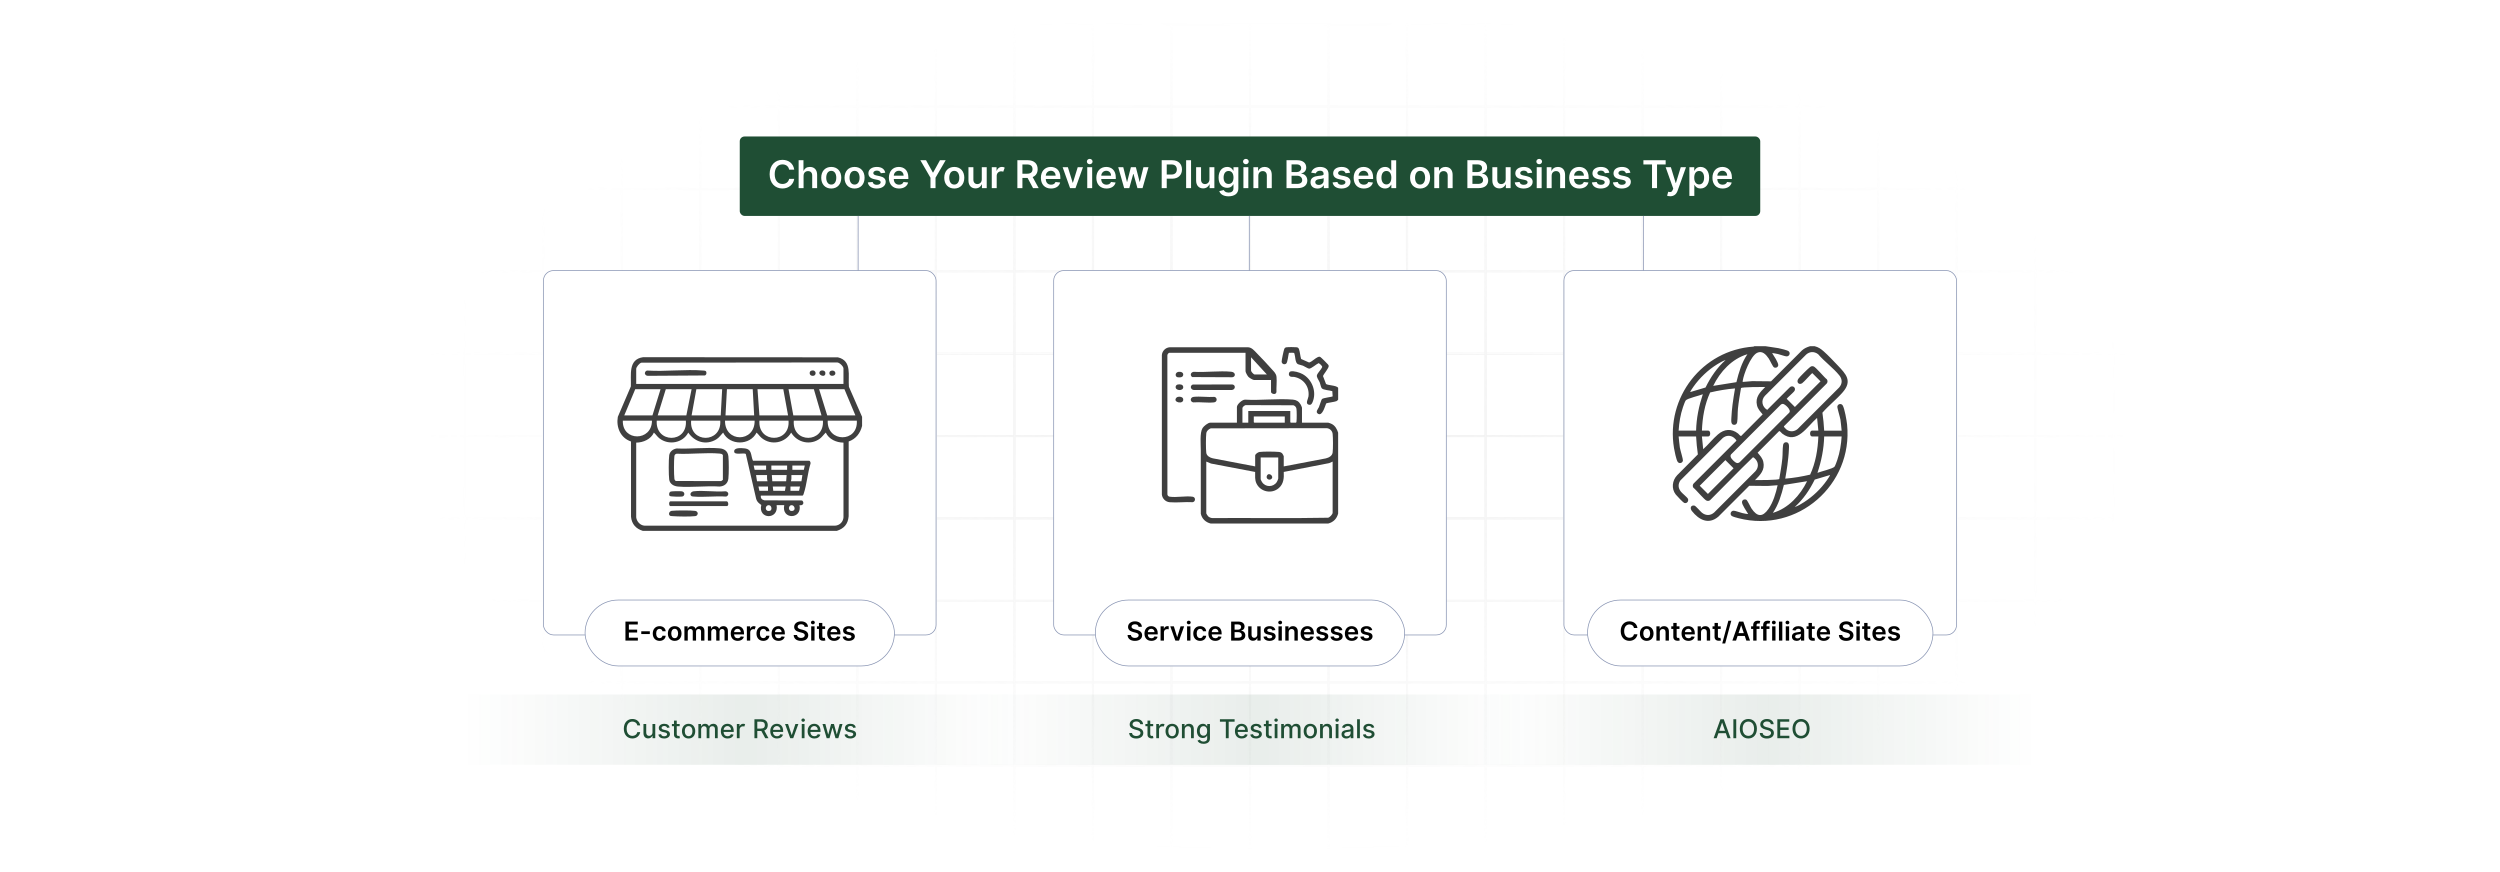 <?xml version="1.0" encoding="UTF-8"?>
<svg id="Layer_1" data-name="Layer 1" xmlns="http://www.w3.org/2000/svg" xmlns:xlink="http://www.w3.org/1999/xlink" viewBox="0 0 860 300">
  <defs>
    <filter id="luminosity-invert" x="39.647" y="-.272" width="782.115" height="300.272" color-interpolation-filters="sRGB" filterUnits="userSpaceOnUse">
      <feColorMatrix result="cm" values="-1 0 0 0 1 0 -1 0 0 1 0 0 -1 0 1 0 0 0 1 0"/>
    </filter>
    <radialGradient id="radial-gradient" cx="439.235" cy="148.479" fx="439.235" fy="148.479" r="298.487" gradientTransform="translate(0 74.962) scale(1 .495)" gradientUnits="userSpaceOnUse">
      <stop offset=".123" stop-color="#000" stop-opacity=".95"/>
      <stop offset="1" stop-color="#000" stop-opacity="0"/>
    </radialGradient>
    <mask id="mask" x="39.647" y="-.272" width="782.115" height="300.272" maskUnits="userSpaceOnUse">
      <g filter="url(#luminosity-invert)">
        <rect x="39.647" y="-.272" width="782.115" height="300.272" fill="url(#radial-gradient)"/>
      </g>
    </mask>
    <linearGradient id="linear-gradient" x1="159.051" y1="250.994" x2="348.716" y2="250.994" gradientUnits="userSpaceOnUse">
      <stop offset="0" stop-color="#1f4e34" stop-opacity="0"/>
      <stop offset=".515" stop-color="#1f4e34"/>
      <stop offset="1" stop-color="#1f4e34" stop-opacity="0"/>
    </linearGradient>
    <linearGradient id="linear-gradient-2" x1="335.168" x2="524.832" xlink:href="#linear-gradient"/>
    <linearGradient id="linear-gradient-3" x1="510.692" x2="700.356" xlink:href="#linear-gradient"/>
  </defs>
  <rect x="0" y="0" width="860" height="300" fill="#fff"/>
  <g mask="url(#mask)">
    <g opacity=".4">
      <path d="M808.41,291.922H51.59V8.078h756.819v283.845ZM52.09,291.422h755.819V8.578H52.09v282.845Z" fill="#e6e6e6" stroke="#d6d6d6" stroke-miterlimit="10" stroke-width=".25"/>
      <rect x="51.84" y="36.413" width="756.319" height=".5" fill="#e6e6e6" stroke="#d6d6d6" stroke-miterlimit="10" stroke-width=".25"/>
      <rect x="51.84" y="64.747" width="756.319" height=".5" fill="#e6e6e6" stroke="#d6d6d6" stroke-miterlimit="10" stroke-width=".25"/>
      <rect x="51.84" y="93.082" width="756.319" height=".5" fill="#e6e6e6" stroke="#d6d6d6" stroke-miterlimit="10" stroke-width=".25"/>
      <rect x="51.84" y="121.415" width="756.319" height=".5" fill="none" stroke="#d6d6d6" stroke-miterlimit="10" stroke-width=".25"/>
      <rect x="51.84" y="149.75" width="756.319" height=".5" fill="#e6e6e6" stroke="#d6d6d6" stroke-miterlimit="10" stroke-width=".25"/>
      <rect x="51.84" y="178.084" width="756.319" height=".5" fill="#e6e6e6" stroke="#d6d6d6" stroke-miterlimit="10" stroke-width=".25"/>
      <rect x="51.84" y="206.418" width="756.319" height=".5" fill="#e6e6e6" stroke="#d6d6d6" stroke-miterlimit="10" stroke-width=".25"/>
      <rect x="51.84" y="234.503" width="756.319" height=".5" fill="#e6e6e6" stroke="#d6d6d6" stroke-miterlimit="10" stroke-width=".25"/>
      <rect x="51.84" y="234.753" width="756.319" height=".5" fill="none"/>
      <rect x="51.84" y="263.087" width="756.319" height=".5" fill="#e6e6e6" stroke="#d6d6d6" stroke-miterlimit="10" stroke-width=".25"/>
      <rect x="780.898" y="8.328" width=".5" height="283.345" fill="#e6e6e6" stroke="#d6d6d6" stroke-miterlimit="10" stroke-width=".25"/>
      <rect x="753.887" y="8.328" width=".5" height="283.345" fill="#e6e6e6" stroke="#d6d6d6" stroke-miterlimit="10" stroke-width=".25"/>
      <rect x="726.875" y="8.328" width=".5" height="283.345" fill="#e6e6e6" stroke="#d6d6d6" stroke-miterlimit="10" stroke-width=".25"/>
      <rect x="699.864" y="8.328" width=".5" height="283.345" fill="#e6e6e6" stroke="#d6d6d6" stroke-miterlimit="10" stroke-width=".25"/>
      <rect x="672.852" y="8.328" width=".5" height="283.345" fill="#e6e6e6" stroke="#d6d6d6" stroke-miterlimit="10" stroke-width=".25"/>
      <rect x="645.841" y="8.328" width=".5" height="283.345" fill="#e6e6e6" stroke="#d6d6d6" stroke-miterlimit="10" stroke-width=".25"/>
      <rect x="618.83" y="8.328" width=".5" height="283.345" fill="#e6e6e6" stroke="#d6d6d6" stroke-miterlimit="10" stroke-width=".25"/>
      <rect x="591.818" y="8.328" width=".5" height="283.345" fill="#e6e6e6" stroke="#d6d6d6" stroke-miterlimit="10" stroke-width=".25"/>
      <rect x="564.807" y="8.328" width=".5" height="283.345" fill="#e6e6e6" stroke="#d6d6d6" stroke-miterlimit="10" stroke-width=".25"/>
      <rect x="537.795" y="8.328" width=".5" height="283.345" fill="#e6e6e6" stroke="#d6d6d6" stroke-miterlimit="10" stroke-width=".25"/>
      <rect x="510.784" y="8.328" width=".5" height="283.345" fill="#e6e6e6" stroke="#d6d6d6" stroke-miterlimit="10" stroke-width=".25"/>
      <rect x="483.772" y="8.328" width=".5" height="283.345" fill="#e6e6e6" stroke="#d6d6d6" stroke-miterlimit="10" stroke-width=".25"/>
      <rect x="456.761" y="8.328" width=".5" height="283.345" fill="#e6e6e6" stroke="#d6d6d6" stroke-miterlimit="10" stroke-width=".25"/>
      <rect x="429.75" y="8.328" width=".5" height="283.345" fill="#e6e6e6" stroke="#d6d6d6" stroke-miterlimit="10" stroke-width=".25"/>
      <rect x="402.738" y="8.328" width=".5" height="283.345" fill="#e6e6e6" stroke="#d6d6d6" stroke-miterlimit="10" stroke-width=".25"/>
      <rect x="375.727" y="8.328" width=".5" height="283.345" fill="#e6e6e6" stroke="#d6d6d6" stroke-miterlimit="10" stroke-width=".25"/>
      <rect x="348.716" y="8.328" width=".5" height="283.345" fill="#e6e6e6" stroke="#d6d6d6" stroke-miterlimit="10" stroke-width=".25"/>
      <rect x="321.704" y="8.328" width=".5" height="283.345" fill="#e6e6e6" stroke="#d6d6d6" stroke-miterlimit="10" stroke-width=".25"/>
      <rect x="294.693" y="8.328" width=".5" height="283.345" fill="#e6e6e6" stroke="#d6d6d6" stroke-miterlimit="10" stroke-width=".25"/>
      <rect x="267.682" y="8.328" width=".5" height="283.345" fill="#e6e6e6" stroke="#d6d6d6" stroke-miterlimit="10" stroke-width=".25"/>
      <rect x="240.67" y="8.328" width=".5" height="283.345" fill="#e6e6e6" stroke="#d6d6d6" stroke-miterlimit="10" stroke-width=".25"/>
      <rect x="213.659" y="8.328" width=".5" height="283.345" fill="#e6e6e6" stroke="#d6d6d6" stroke-miterlimit="10" stroke-width=".25"/>
      <rect x="186.648" y="8.328" width=".5" height="283.345" fill="#e6e6e6" stroke="#d6d6d6" stroke-miterlimit="10" stroke-width=".25"/>
      <rect x="159.636" y="8.328" width=".5" height="283.345" fill="#e6e6e6" stroke="#d6d6d6" stroke-miterlimit="10" stroke-width=".25"/>
      <rect x="132.625" y="8.328" width=".5" height="283.345" fill="#e6e6e6" stroke="#d6d6d6" stroke-miterlimit="10" stroke-width=".25"/>
      <rect x="105.613" y="8.328" width=".5" height="283.345" fill="#e6e6e6" stroke="#d6d6d6" stroke-miterlimit="10" stroke-width=".25"/>
      <rect x="78.602" y="8.328" width=".5" height="283.345" fill="#e6e6e6" stroke="#d6d6d6" stroke-miterlimit="10" stroke-width=".25"/>
    </g>
  </g>
  <rect x="362.471" y="93.082" width="135.057" height="125.338" rx="3.442" ry="3.442" fill="#fff" stroke="#8793b2" stroke-miterlimit="10" stroke-width=".25"/>
  <rect x="186.947" y="93.082" width="135.057" height="125.338" rx="3.442" ry="3.442" fill="#fff" stroke="#8793b2" stroke-miterlimit="10" stroke-width=".25"/>
  <rect x="537.995" y="93.082" width="135.057" height="125.338" rx="3.442" ry="3.442" fill="#fff" stroke="#8793b2" stroke-miterlimit="10" stroke-width=".25"/>
  <g>
    <rect x="254.476" y="46.952" width="351.048" height="27.325" rx="1.65" ry="1.65" fill="#1f4e34"/>
    <g>
      <path d="M271.458,58.355c-.202-1.147-1.115-1.808-2.281-1.808-1.569,0-2.675,1.204-2.675,3.368,0,2.202,1.115,3.368,2.67,3.368,1.147,0,2.066-.632,2.286-1.757l1.752.009c-.267,1.832-1.78,3.308-4.061,3.308-2.53,0-4.394-1.832-4.394-4.928,0-3.101,1.888-4.928,4.394-4.928,2.127,0,3.766,1.237,4.061,3.368h-1.752Z" fill="#fff"/>
      <path d="M276.425,64.712h-1.696v-9.594h1.659v3.621h.084c.333-.815,1.036-1.316,2.141-1.316,1.494,0,2.478.97,2.478,2.708v4.582h-1.696v-4.319c0-.97-.525-1.537-1.415-1.537-.909,0-1.556.6-1.556,1.64v4.216Z" fill="#fff"/>
      <path d="M282.502,61.143c0-2.23,1.34-3.72,3.448-3.72s3.448,1.49,3.448,3.72c0,2.225-1.34,3.71-3.448,3.71s-3.448-1.485-3.448-3.71ZM287.679,61.138c0-1.316-.571-2.37-1.719-2.37-1.166,0-1.738,1.054-1.738,2.37s.572,2.356,1.738,2.356c1.148,0,1.719-1.04,1.719-2.356Z" fill="#fff"/>
      <path d="M290.52,61.143c0-2.23,1.34-3.72,3.448-3.72s3.448,1.49,3.448,3.72c0,2.225-1.34,3.71-3.448,3.71s-3.448-1.485-3.448-3.71ZM295.696,61.138c0-1.316-.571-2.37-1.719-2.37-1.166,0-1.738,1.054-1.738,2.37s.572,2.356,1.738,2.356c1.148,0,1.719-1.04,1.719-2.356Z" fill="#fff"/>
      <path d="M302.987,59.587c-.131-.473-.543-.899-1.326-.899-.707,0-1.246.337-1.241.825-.005.417.286.67,1.017.834l1.227.262c1.359.295,2.019.923,2.024,1.949-.005,1.363-1.274,2.295-3.073,2.295-1.766,0-2.876-.782-3.087-2.103l1.654-.159c.145.646.651.984,1.429.984.806,0,1.34-.37,1.34-.862,0-.407-.31-.674-.97-.819l-1.228-.258c-1.382-.286-2.028-.979-2.023-2.028-.005-1.331,1.176-2.183,2.909-2.183,1.687,0,2.661.778,2.895,1.996l-1.546.169Z" fill="#fff"/>
      <path d="M305.776,61.157c0-2.22,1.345-3.733,3.406-3.733,1.77,0,3.289,1.11,3.289,3.635v.52h-5.013c.014,1.232.74,1.953,1.836,1.953.731,0,1.293-.318,1.522-.927l1.583.178c-.3,1.251-1.452,2.071-3.129,2.071-2.169,0-3.495-1.438-3.495-3.696ZM310.845,60.435c-.009-.979-.665-1.691-1.64-1.691-1.012,0-1.691.773-1.743,1.691h3.382Z" fill="#fff"/>
      <path d="M318.557,55.118l2.347,4.244h.094l2.347-4.244h1.963l-3.49,6.015v3.579h-1.733v-3.579l-3.49-6.015h1.963Z" fill="#fff"/>
      <path d="M324.822,61.143c0-2.23,1.34-3.72,3.448-3.72s3.448,1.49,3.448,3.72c0,2.225-1.34,3.71-3.448,3.71s-3.448-1.485-3.448-3.71ZM329.998,61.138c0-1.316-.571-2.37-1.719-2.37-1.166,0-1.738,1.054-1.738,2.37s.572,2.356,1.738,2.356c1.148,0,1.719-1.04,1.719-2.356Z" fill="#fff"/>
      <path d="M337.735,57.517h1.696v7.195h-1.645v-1.279h-.075c-.328.806-1.087,1.373-2.165,1.373-1.415,0-2.398-.979-2.398-2.708v-4.582h1.696v4.319c0,.914.543,1.49,1.359,1.49.75,0,1.532-.543,1.532-1.64v-4.169Z" fill="#fff"/>
      <path d="M341.17,57.517h1.645v1.199h.075c.263-.834.946-1.302,1.775-1.302.389,0,.712.103.965.262l-.525,1.405c-.183-.084-.394-.15-.67-.15-.885,0-1.569.642-1.569,1.551v4.23h-1.696v-7.195Z" fill="#fff"/>
      <path d="M349.974,55.118h3.598c2.201,0,3.382,1.237,3.382,3.068,0,1.302-.595,2.267-1.724,2.722l2.075,3.804h-1.94l-1.883-3.513h-1.771v3.513h-1.738v-9.594ZM353.314,59.756c1.288,0,1.869-.548,1.869-1.569s-.581-1.616-1.879-1.616h-1.592v3.186h1.602Z" fill="#fff"/>
      <path d="M358.066,61.157c0-2.22,1.345-3.733,3.405-3.733,1.77,0,3.289,1.11,3.289,3.635v.52h-5.013c.014,1.232.74,1.953,1.836,1.953.731,0,1.293-.318,1.522-.927l1.584.178c-.3,1.251-1.452,2.071-3.13,2.071-2.169,0-3.494-1.438-3.494-3.696ZM363.134,60.435c-.01-.979-.665-1.691-1.64-1.691-1.012,0-1.69.773-1.742,1.691h3.382Z" fill="#fff"/>
      <path d="M369.98,64.712h-1.873l-2.562-7.195h1.808l1.654,5.345h.074l1.658-5.345h1.804l-2.562,7.195Z" fill="#fff"/>
      <path d="M373.88,55.577c0-.511.44-.923.983-.923.539,0,.98.412.98.923,0,.506-.44.918-.98.918-.543,0-.983-.413-.983-.918ZM374.011,57.517h1.695v7.195h-1.695v-7.195Z" fill="#fff"/>
      <path d="M377.139,61.157c0-2.22,1.345-3.733,3.405-3.733,1.77,0,3.289,1.11,3.289,3.635v.52h-5.013c.014,1.232.74,1.953,1.836,1.953.731,0,1.293-.318,1.522-.927l1.584.178c-.3,1.251-1.452,2.071-3.13,2.071-2.169,0-3.494-1.438-3.494-3.696ZM382.208,60.435c-.01-.979-.665-1.691-1.64-1.691-1.012,0-1.69.773-1.742,1.691h3.382Z" fill="#fff"/>
      <path d="M384.678,57.517h1.728l1.265,5.059h.066l1.293-5.059h1.709l1.293,5.031h.07l1.246-5.031h1.733l-2.038,7.195h-1.766l-1.349-4.862h-.099l-1.35,4.862h-1.77l-2.033-7.195Z" fill="#fff"/>
      <path d="M399.618,55.118h3.598c2.206,0,3.382,1.344,3.382,3.176,0,1.846-1.19,3.176-3.405,3.176h-1.837v3.242h-1.737v-9.594ZM402.958,60.042c1.293,0,1.869-.726,1.869-1.747s-.576-1.724-1.879-1.724h-1.593v3.471h1.603Z" fill="#fff"/>
      <path d="M409.723,64.712h-1.695v-9.594h1.695v9.594Z" fill="#fff"/>
      <path d="M416.051,57.517h1.696v7.195h-1.645v-1.279h-.075c-.328.806-1.087,1.373-2.164,1.373-1.415,0-2.398-.979-2.398-2.708v-4.582h1.695v4.319c0,.914.544,1.49,1.359,1.49.749,0,1.531-.543,1.531-1.64v-4.169Z" fill="#fff"/>
      <path d="M419.44,65.743l1.527-.37c.206.394.655.876,1.677.876.965,0,1.668-.435,1.668-1.466v-1.363h-.085c-.262.529-.838,1.19-2.07,1.19-1.658,0-2.965-1.171-2.965-3.518,0-2.366,1.307-3.668,2.97-3.668,1.27,0,1.809.764,2.065,1.284h.094v-1.19h1.673v7.312c0,1.813-1.434,2.703-3.378,2.703-1.831,0-2.866-.81-3.176-1.789ZM424.321,61.082c0-1.363-.6-2.268-1.69-2.268-1.129,0-1.71.96-1.71,2.268,0,1.326.59,2.197,1.71,2.197,1.082,0,1.69-.824,1.69-2.197Z" fill="#fff"/>
      <path d="M427.602,55.577c0-.511.44-.923.983-.923.539,0,.98.412.98.923,0,.506-.44.918-.98.918-.543,0-.983-.413-.983-.918ZM427.733,57.517h1.696v7.195h-1.696v-7.195Z" fill="#fff"/>
      <path d="M432.867,64.712h-1.696v-7.195h1.621v1.223h.085c.327-.801,1.067-1.316,2.144-1.316,1.485,0,2.469.984,2.465,2.708v4.582h-1.696v-4.319c0-.96-.524-1.537-1.4-1.537-.894,0-1.522.6-1.522,1.64v4.216Z" fill="#fff"/>
      <path d="M442.56,55.118h3.672c2.08,0,3.111,1.059,3.111,2.487,0,1.167-.74,1.822-1.678,2.042v.094c1.022.052,2.052.904,2.052,2.356,0,1.494-1.077,2.614-3.274,2.614h-3.883v-9.594ZM446.017,59.199c.904,0,1.588-.524,1.588-1.368,0-.74-.529-1.279-1.551-1.279h-1.757v2.647h1.72ZM446.167,63.26c1.261,0,1.785-.534,1.785-1.298,0-.857-.665-1.513-1.738-1.513h-1.916v2.811h1.869Z" fill="#fff"/>
      <path d="M450.816,62.693c0-1.621,1.335-2.038,2.731-2.188,1.27-.136,1.78-.159,1.78-.646v-.028c0-.707-.431-1.11-1.218-1.11-.829,0-1.308.421-1.476.913l-1.584-.225c.375-1.312,1.537-1.986,3.05-1.986,1.373,0,2.923.572,2.923,2.474v4.815h-1.63v-.988h-.056c-.31.604-.984,1.133-2.113,1.133-1.372,0-2.407-.75-2.407-2.164ZM455.332,62.131v-.848c-.221.178-1.11.29-1.556.352-.759.108-1.325.379-1.325,1.031,0,.623.506.946,1.213.946,1.022,0,1.668-.679,1.668-1.48Z" fill="#fff"/>
      <path d="M462.871,59.587c-.131-.473-.544-.899-1.326-.899-.707,0-1.246.337-1.241.825-.005.417.286.67,1.017.834l1.228.262c1.358.295,2.019.923,2.023,1.949-.005,1.363-1.274,2.295-3.073,2.295-1.766,0-2.876-.782-3.087-2.103l1.654-.159c.144.646.65.984,1.429.984.806,0,1.34-.37,1.34-.862,0-.407-.31-.674-.97-.819l-1.228-.258c-1.382-.286-2.028-.979-2.023-2.028-.005-1.331,1.176-2.183,2.908-2.183,1.687,0,2.661.778,2.896,1.996l-1.546.169Z" fill="#fff"/>
      <path d="M465.66,61.157c0-2.22,1.345-3.733,3.406-3.733,1.77,0,3.288,1.11,3.288,3.635v.52h-5.013c.015,1.232.74,1.953,1.837,1.953.731,0,1.293-.318,1.522-.927l1.583.178c-.3,1.251-1.452,2.071-3.129,2.071-2.169,0-3.495-1.438-3.495-3.696ZM470.729,60.435c-.01-.979-.666-1.691-1.64-1.691-1.012,0-1.691.773-1.743,1.691h3.383Z" fill="#fff"/>
      <path d="M473.49,61.124c0-2.398,1.308-3.701,2.97-3.701,1.27,0,1.799.764,2.057,1.284h.07v-3.588h1.701v9.594h-1.668v-1.134h-.103c-.267.525-.824,1.26-2.061,1.26-1.696,0-2.966-1.344-2.966-3.715ZM478.62,61.114c0-1.396-.6-2.3-1.691-2.3-1.129,0-1.71.96-1.71,2.3,0,1.349.591,2.333,1.71,2.333,1.082,0,1.691-.937,1.691-2.333Z" fill="#fff"/>
      <path d="M485.061,61.143c0-2.23,1.34-3.72,3.448-3.72s3.447,1.49,3.447,3.72c0,2.225-1.34,3.71-3.447,3.71s-3.448-1.485-3.448-3.71ZM490.238,61.138c0-1.316-.571-2.37-1.72-2.37-1.166,0-1.737,1.054-1.737,2.37s.571,2.356,1.737,2.356c1.148,0,1.72-1.04,1.72-2.356Z" fill="#fff"/>
      <path d="M495.084,64.712h-1.696v-7.195h1.621v1.223h.085c.327-.801,1.067-1.316,2.144-1.316,1.485,0,2.469.984,2.465,2.708v4.582h-1.696v-4.319c0-.96-.524-1.537-1.4-1.537-.894,0-1.522.6-1.522,1.64v4.216Z" fill="#fff"/>
      <path d="M504.777,55.118h3.672c2.08,0,3.111,1.059,3.111,2.487,0,1.167-.74,1.822-1.678,2.042v.094c1.022.052,2.052.904,2.052,2.356,0,1.494-1.077,2.614-3.274,2.614h-3.883v-9.594ZM508.234,59.199c.904,0,1.588-.524,1.588-1.368,0-.74-.529-1.279-1.551-1.279h-1.757v2.647h1.72ZM508.383,63.26c1.261,0,1.785-.534,1.785-1.298,0-.857-.665-1.513-1.738-1.513h-1.916v2.811h1.869Z" fill="#fff"/>
      <path d="M517.957,57.517h1.695v7.195h-1.645v-1.279h-.074c-.328.806-1.087,1.373-2.165,1.373-1.414,0-2.398-.979-2.398-2.708v-4.582h1.696v4.319c0,.914.543,1.49,1.358,1.49.75,0,1.532-.543,1.532-1.64v-4.169Z" fill="#fff"/>
      <path d="M525.533,59.587c-.131-.473-.544-.899-1.326-.899-.707,0-1.246.337-1.241.825-.005.417.286.67,1.017.834l1.228.262c1.358.295,2.019.923,2.023,1.949-.005,1.363-1.274,2.295-3.073,2.295-1.766,0-2.876-.782-3.087-2.103l1.654-.159c.144.646.65.984,1.429.984.806,0,1.34-.37,1.34-.862,0-.407-.31-.674-.97-.819l-1.228-.258c-1.382-.286-2.028-.979-2.023-2.028-.005-1.331,1.176-2.183,2.908-2.183,1.687,0,2.661.778,2.896,1.996l-1.546.169Z" fill="#fff"/>
      <path d="M528.501,55.577c0-.511.44-.923.983-.923.539,0,.98.412.98.923,0,.506-.44.918-.98.918-.543,0-.983-.413-.983-.918ZM528.631,57.517h1.695v7.195h-1.695v-7.195Z" fill="#fff"/>
      <path d="M533.764,64.712h-1.695v-7.195h1.621v1.223h.084c.328-.801,1.068-1.316,2.146-1.316,1.485,0,2.469.984,2.464,2.708v4.582h-1.695v-4.319c0-.96-.525-1.537-1.401-1.537-.894,0-1.522.6-1.522,1.64v4.216Z" fill="#fff"/>
      <path d="M539.8,61.157c0-2.22,1.345-3.733,3.405-3.733,1.77,0,3.289,1.11,3.289,3.635v.52h-5.013c.014,1.232.74,1.953,1.836,1.953.731,0,1.293-.318,1.522-.927l1.584.178c-.3,1.251-1.452,2.071-3.13,2.071-2.169,0-3.494-1.438-3.494-3.696ZM544.869,60.435c-.01-.979-.665-1.691-1.64-1.691-1.012,0-1.69.773-1.742,1.691h3.382Z" fill="#fff"/>
      <path d="M552.066,59.587c-.131-.473-.544-.899-1.326-.899-.707,0-1.246.337-1.241.825-.005.417.286.67,1.017.834l1.228.262c1.358.295,2.019.923,2.023,1.949-.005,1.363-1.274,2.295-3.073,2.295-1.766,0-2.876-.782-3.087-2.103l1.654-.159c.144.646.65.984,1.429.984.806,0,1.34-.37,1.34-.862,0-.407-.31-.674-.97-.819l-1.228-.258c-1.382-.286-2.028-.979-2.023-2.028-.005-1.331,1.176-2.183,2.908-2.183,1.687,0,2.661.778,2.896,1.996l-1.546.169Z" fill="#fff"/>
      <path d="M559.306,59.587c-.131-.473-.544-.899-1.326-.899-.707,0-1.246.337-1.241.825-.005.417.286.67,1.017.834l1.228.262c1.358.295,2.019.923,2.023,1.949-.005,1.363-1.274,2.295-3.073,2.295-1.766,0-2.876-.782-3.087-2.103l1.654-.159c.144.646.65.984,1.429.984.806,0,1.34-.37,1.34-.862,0-.407-.31-.674-.97-.819l-1.228-.258c-1.382-.286-2.028-.979-2.023-2.028-.005-1.331,1.176-2.183,2.908-2.183,1.687,0,2.661.778,2.896,1.996l-1.546.169Z" fill="#fff"/>
      <path d="M565.331,55.118h7.655v1.457h-2.966v8.137h-1.724v-8.137h-2.966v-1.457Z" fill="#fff"/>
      <path d="M573.48,67.322l.394-1.358c.74.215,1.231.15,1.55-.642l.169-.459-2.609-7.345h1.799l1.658,5.434h.075l1.663-5.434h1.804l-2.904,8.132c-.403,1.133-1.218,1.864-2.53,1.864-.496,0-.876-.112-1.067-.192Z" fill="#fff"/>
      <path d="M581.15,57.517h1.668v1.19h.099c.258-.52.787-1.284,2.057-1.284,1.663,0,2.97,1.302,2.97,3.701,0,2.371-1.27,3.715-2.965,3.715-1.237,0-1.795-.735-2.062-1.26h-.07v3.832h-1.696v-9.894ZM584.505,63.447c1.119,0,1.71-.984,1.71-2.333,0-1.34-.581-2.3-1.71-2.3-1.092,0-1.691.904-1.691,2.3s.609,2.333,1.691,2.333Z" fill="#fff"/>
      <path d="M589.079,61.157c0-2.22,1.345-3.733,3.405-3.733,1.77,0,3.289,1.11,3.289,3.635v.52h-5.013c.014,1.232.74,1.953,1.836,1.953.731,0,1.293-.318,1.522-.927l1.584.178c-.3,1.251-1.452,2.071-3.13,2.071-2.169,0-3.494-1.438-3.494-3.696ZM594.147,60.435c-.01-.979-.665-1.691-1.64-1.691-1.012,0-1.69.773-1.742,1.691h3.382Z" fill="#fff"/>
    </g>
  </g>
  <g>
    <path d="M296.557,143.398v3.119c-.609,2.504-2.125,4.486-4.61,5.353l-.011,25.732c-.23,2.687-1.558,4.189-4.086,5.027h-66.695c-2.396-.733-3.847-2.333-4.086-4.863l-.011-25.895c-3.598-1.211-5.152-4.853-4.53-8.474l4.481-10.46c.189-3.878-1.054-9.319,4.221-10.063l66.991.046c5.007,1.178,3.449,6.329,3.808,10.147l4.527,10.332ZM290.15,132.072v-5.335c0-.704-1.397-2.087-2.214-2.056l-67.279.081c-.699.127-1.802,1.528-1.802,2.139v5.171h71.295ZM227.233,133.877h-8.707l-3.778,9.028h9.692l2.793-9.028ZM237.911,133.877h-8.871l-2.793,9.028h9.856l1.807-9.028ZM248.425,133.877h-8.871l-1.643,9.028h10.021l.493-9.028ZM258.938,133.877h-8.871l-.493,9.028h9.856l-.493-9.028ZM269.452,133.877h-8.871l.657,9.028h9.856l-1.643-9.028ZM279.965,133.877h-8.707l1.643,9.028h9.692l-2.628-9.028ZM290.479,133.877h-8.707l2.793,9.028h9.692l-3.778-9.028ZM224.276,144.711h-10.021c-.253,7.221,10.024,7.194,10.021,0ZM235.94,144.711h-10.021c-.521,7.852,10.646,7.911,10.021,0ZM247.768,144.711h-10.021c-.625,7.875,10.55,7.883,10.021,0ZM259.595,144.711h-10.185c-.115,7.609,10.299,7.612,10.185,0ZM271.259,144.711h-10.021c-.531,7.887,10.638,7.862,10.021,0ZM283.087,144.711h-10.021c-.625,7.911,10.542,7.852,10.021,0ZM294.75,144.711h-10.021c-.279,7.568,10.482,7.661,10.021,0ZM236.763,148.815c-1.901,3.602-6.743,4.457-9.937,1.966-.718-.56-1.213-1.369-1.891-1.965-1.005,2.269-3.672,3.44-6.081,3.446l0,25.69c.163,1.445,1.384,2.794,2.869,2.878l65.558 0c1.562-.094,2.781-1.317,2.875-2.873l-.006-25.696c-2.433-.009-5.031-1.164-6.082-3.446-.699.631-1.224,1.462-1.983,2.038-3.266,2.478-7.87,1.426-9.924-2.034-2.105,3.567-6.835,4.523-10.105,1.886-.676-.545-1.154-1.323-1.802-1.889-2.258,4.513-9.237,4.524-11.504,0-.82.823-1.315,1.701-2.347,2.331-3.495,2.132-7.429.929-9.64-2.33Z" fill="#3f3f3f"/>
    <path d="M261.731,170.482c-.131.946.357,1.441,1.243,1.631l12.94.038c.904.785.331,1.901-.877,1.615.989,4.979-6.342,5.066-5.256-.001h-2.628c.857,5.106-6.471,5.014-5.275-.056-.782-.577-1.454-1.041-1.744-2.041l-3.573-15.471c-.442-.59-3.845.477-3.998-.771-.191-1.556,2.461-1.296,3.5-1.192,2.75.276,2.094,2.361,2.959,4.266h19.384c.237,0,.554.768.397,1.042-.994,3.205-1.249,7.061-2.296,10.192-.094.282-.144.554-.401.748h-14.374ZM263.538,160.141h-4.271l.329,1.477h3.943v-1.477ZM270.766,160.141h-5.421v1.477h5.421v-1.477ZM276.844,160.141h-4.271v1.477h3.943l.329-1.477ZM263.866,163.424h-3.778l.329,2.134h3.614c-.225-.692-.17-1.414-.164-2.134ZM270.602,163.424h-5.093l.164,2.134h4.764l.164-2.134ZM276.023,163.424h-3.778c.005.72.06,1.442-.164,2.134h3.614l.329-2.134ZM264.195,167.363h-3.285l.329,1.477h2.957v-1.477ZM270.273,167.363h-4.435l.164,1.478,4.012.009.26-1.487ZM275.201,167.363h-3.285v1.477h2.957l.329-1.477ZM264.314,173.791c-1.345.207-1.161,2.434.587,1.91.841-.252.541-2.083-.587-1.91ZM272.199,173.791c-1.218.187-1.081,2.423.589,1.911,1.052-.323.477-2.075-.589-1.911Z" fill="#3f3f3f"/>
    <path d="M232.779,154.274c4.753.229,10.057-.452,14.748-.049,1.655.142,2.838.979,3.034,2.714.191,1.692.191,6.025,0,7.716-.188,1.666-1.399,2.639-3.034,2.714-4.625-.31-9.738.393-14.303,0-1.425-.123-2.81-.869-3.019-2.4-.215-1.581-.215-6.762,0-8.342.176-1.294,1.33-2.173,2.575-2.352ZM232.772,156.072c-.497.161-.712.336-.783.86-.187,1.389-.184,6.336-0,7.731.051.388.173.59.505.808l15.61.012.567-.418v-8.536c-.298-.408-.672-.457-1.142-.5-4.67-.423-10.017.303-14.757.043Z" fill="#3f3f3f"/>
    <path d="M230.601,172.452h19.384c.471,0,.846,1.315.164,1.641h-19.549c-.451,0-.638-1.419,0-1.641Z" fill="#3f3f3f"/>
    <path d="M237.786,170.607c-.659-.661-.017-1.504.86-1.606,3.345-.39,7.423.301,10.849.001.559.012.99.337,1.052.906-.076.464-.371.925-.883.91-3.569-.244-7.498.296-11.021-.001-.255-.021-.676-.028-.857-.21Z" fill="#3f3f3f"/>
    <path d="M230.394,177.337c-.55-.551-.117-1.505.691-1.611,1.372-.179,6.717-.191,8.048.019.507.08.839.368.902.893-.11.548-.325.835-.883.91-1.694.227-6.115.147-7.9-.001-.255-.021-.676-.028-.857-.21Z" fill="#3f3f3f"/>
    <path d="M230.394,170.607c-.359-.36-.256-1.178.197-1.448.384-.229,3.353-.237,3.942-.144,1.192.188,1.097,1.615.171,1.792-.526.1-4.046.065-4.311-.2Z" fill="#3f3f3f"/>
    <path d="M242.8,127.679c.385.386.262,1.304-.332,1.478l-19.591.128c-.559-.012-.99-.337-1.052-.906.076-.464.371-.925.883-.91,6.224.41,13.088-.518,19.235.001.255.021.676.028.857.21Z" fill="#3f3f3f"/>
    <path d="M279.093,127.508c1.784-.549,2.042,1.945.313,1.772-1.088-.109-1.138-1.518-.313-1.772Z" fill="#3f3f3f"/>
    <path d="M285.998,127.51c1.422-.319,1.884,1.337.708,1.7-1.518.469-1.896-1.433-.708-1.7Z" fill="#3f3f3f"/>
    <path d="M282.14,127.679c.429-.428,1.693-.308,1.781.531.219,2.082-3.04.726-1.781-.531Z" fill="#3f3f3f"/>
  </g>
  <g>
    <rect x="201.266" y="206.418" width="106.42" height="22.667" rx="11.334" ry="11.334" fill="#fff" stroke="#8793b2" stroke-miterlimit="10" stroke-width=".25"/>
    <g>
      <path d="M215.151,213.828h4.247v.992h-3.064v1.773h2.845v.992h-2.845v1.783h3.091v.992h-4.273v-6.531Z"/>
      <path d="M223.538,218.114h-2.94v-.95h2.94v.95Z"/>
      <path d="M224.551,217.929c0-1.496.905-2.532,2.341-2.532,1.195,0,2.025.699,2.104,1.761h-1.103c-.089-.472-.431-.829-.985-.829-.711,0-1.187.593-1.187,1.581,0,1.002.466,1.604,1.187,1.604.507,0,.887-.303.985-.829h1.103c-.083,1.04-.867,1.77-2.099,1.77-1.464,0-2.347-1.043-2.347-2.526Z"/>
      <path d="M229.748,217.929c0-1.518.912-2.532,2.347-2.532,1.435,0,2.348,1.014,2.348,2.532,0,1.515-.912,2.526-2.348,2.526-1.435,0-2.347-1.011-2.347-2.526ZM233.272,217.927c0-.896-.389-1.614-1.17-1.614-.794,0-1.184.717-1.184,1.614,0,.896.39,1.604,1.184,1.604.781,0,1.17-.708,1.17-1.604Z"/>
      <path d="M235.43,215.461h1.103v.833h.058c.204-.558.695-.896,1.353-.896.66,0,1.135.341,1.323.896h.051c.217-.545.759-.896,1.471-.896.899,0,1.53.581,1.53,1.674v3.288h-1.157v-3.109c0-.606-.37-.88-.836-.88-.558,0-.887.383-.887.935v3.055h-1.132v-3.157c0-.504-.335-.833-.823-.833-.497,0-.898.408-.898,1.011v2.978h-1.155v-4.898Z"/>
      <path d="M243.509,215.461h1.103v.833h.058c.204-.558.695-.896,1.353-.896.66,0,1.135.341,1.323.896h.051c.217-.545.759-.896,1.471-.896.899,0,1.53.581,1.53,1.674v3.288h-1.157v-3.109c0-.606-.37-.88-.836-.88-.558,0-.887.383-.887.935v3.055h-1.132v-3.157c0-.504-.335-.833-.823-.833-.497,0-.898.408-.898,1.011v2.978h-1.155v-4.898Z"/>
      <path d="M251.379,217.939c0-1.512.915-2.542,2.318-2.542,1.205,0,2.238.756,2.238,2.475v.354h-3.412c.01.838.504,1.33,1.25,1.33.498,0,.881-.217,1.037-.631l1.077.121c-.204.852-.988,1.41-2.13,1.41-1.477,0-2.379-.979-2.379-2.516ZM254.829,217.448c-.006-.666-.452-1.151-1.116-1.151-.689,0-1.151.526-1.187,1.151h2.303Z"/>
      <path d="M256.923,215.461h1.12v.816h.051c.179-.568.644-.887,1.209-.887.265,0,.484.07.656.179l-.356.957c-.125-.057-.269-.102-.456-.102-.604,0-1.068.437-1.068,1.056v2.88h-1.155v-4.898Z"/>
      <path d="M260.231,217.929c0-1.496.905-2.532,2.341-2.532,1.195,0,2.025.699,2.104,1.761h-1.103c-.089-.472-.431-.829-.985-.829-.711,0-1.187.593-1.187,1.581,0,1.002.466,1.604,1.187,1.604.507,0,.887-.303.985-.829h1.103c-.083,1.04-.867,1.77-2.099,1.77-1.464,0-2.347-1.043-2.347-2.526Z"/>
      <path d="M265.429,217.939c0-1.512.915-2.542,2.318-2.542,1.205,0,2.238.756,2.238,2.475v.354h-3.412c.01.838.504,1.33,1.25,1.33.498,0,.881-.217,1.037-.631l1.077.121c-.204.852-.988,1.41-2.13,1.41-1.477,0-2.379-.979-2.379-2.516ZM268.879,217.448c-.006-.666-.452-1.151-1.116-1.151-.689,0-1.151.526-1.185,1.151h2.302Z"/>
      <path d="M275.576,214.74c-.74,0-1.181.36-1.184.852-.006.545.574.771,1.11.899l.612.153c.981.233,1.916.75,1.92,1.882-.004,1.151-.912,1.932-2.478,1.932-1.522,0-2.487-.73-2.535-2.028h1.164c.048.685.622,1.017,1.361,1.017.772,0,1.302-.373,1.305-.931-.003-.507-.469-.727-1.174-.906l-.743-.191c-1.074-.277-1.741-.816-1.741-1.754-.003-1.154,1.027-1.926,2.398-1.926,1.391,0,2.331.781,2.353,1.885h-1.139c-.06-.555-.526-.883-1.23-.883Z"/>
      <path d="M278.96,214.141c0-.348.3-.628.67-.628.366,0,.666.281.666.628,0,.344-.3.625-.666.625-.37,0-.67-.281-.67-.625ZM279.049,215.461h1.155v4.898h-1.155v-4.898Z"/>
      <path d="M283.841,216.354h-.966v2.532c0,.465.232.567.522.567.144,0,.274-.029.338-.044l.195.902c-.125.042-.352.105-.68.115-.867.025-1.537-.427-1.531-1.349v-2.723h-.694v-.893h.694v-1.173h1.155v1.173h.966v.893Z"/>
      <path d="M284.554,217.939c0-1.512.915-2.542,2.318-2.542,1.205,0,2.238.756,2.238,2.475v.354h-3.412c.01.838.504,1.33,1.25,1.33.498,0,.881-.217,1.037-.631l1.077.121c-.204.852-.988,1.41-2.13,1.41-1.477,0-2.379-.979-2.379-2.516ZM288.004,217.448c-.006-.666-.452-1.151-1.116-1.151-.689,0-1.151.526-1.185,1.151h2.302Z"/>
      <path d="M292.917,216.871c-.089-.322-.37-.612-.902-.612-.481,0-.849.23-.845.561-.004.284.194.456.691.568l.836.179c.925.201,1.374.628,1.378,1.327-.004.928-.868,1.562-2.093,1.562-1.202,0-1.958-.533-2.102-1.432l1.126-.108c.099.44.443.67.973.67.549,0,.912-.252.912-.587,0-.277-.21-.459-.66-.558l-.835-.175c-.941-.194-1.382-.666-1.378-1.381-.004-.906.8-1.486,1.98-1.486,1.147,0,1.812.53,1.971,1.359l-1.053.115Z"/>
    </g>
  </g>
  <g>
    <rect x="376.79" y="206.418" width="106.42" height="22.667" rx="11.334" ry="11.334" fill="#fff" stroke="#8793b2" stroke-miterlimit="10" stroke-width=".25"/>
    <g>
      <path d="M390.435,214.74c-.74,0-1.181.36-1.184.852-.006.545.574.771,1.11.899l.612.153c.981.233,1.916.75,1.92,1.882-.004,1.151-.912,1.932-2.478,1.932-1.522,0-2.487-.73-2.535-2.028h1.164c.048.685.622,1.017,1.361,1.017.772,0,1.302-.373,1.305-.931-.003-.507-.469-.727-1.174-.906l-.743-.191c-1.074-.277-1.741-.816-1.741-1.754-.003-1.154,1.027-1.926,2.398-1.926,1.391,0,2.331.781,2.353,1.885h-1.139c-.06-.555-.526-.883-1.23-.883Z"/>
      <path d="M393.698,217.939c0-1.512.915-2.542,2.318-2.542,1.205,0,2.238.756,2.238,2.475v.354h-3.412c.01.838.504,1.33,1.25,1.33.498,0,.881-.217,1.037-.631l1.077.121c-.204.852-.988,1.41-2.13,1.41-1.477,0-2.379-.979-2.379-2.516ZM397.148,217.448c-.006-.666-.452-1.151-1.116-1.151-.689,0-1.151.526-1.187,1.151h2.303Z"/>
      <path d="M399.242,215.461h1.12v.816h.051c.179-.568.647-.887,1.209-.887.127,0,.309.013.414.032v1.062c-.099-.032-.341-.067-.536-.067-.634,0-1.103.44-1.103,1.062v2.88h-1.155v-4.898Z"/>
      <path d="M405.596,220.36h-1.276l-1.744-4.898h1.231l1.125,3.639h.052l1.129-3.639h1.228l-1.744,4.898Z"/>
      <path d="M408.264,214.141c0-.348.3-.628.67-.628.366,0,.666.281.666.628,0,.344-.3.625-.666.625-.37,0-.67-.281-.67-.625ZM408.353,215.461h1.155v4.898h-1.155v-4.898Z"/>
      <path d="M410.489,217.929c0-1.496.905-2.532,2.341-2.532,1.195,0,2.025.699,2.104,1.761h-1.103c-.089-.472-.431-.829-.985-.829-.711,0-1.187.593-1.187,1.581,0,1.002.466,1.604,1.187,1.604.507,0,.887-.303.985-.829h1.103c-.083,1.04-.867,1.77-2.099,1.77-1.464,0-2.347-1.043-2.347-2.526Z"/>
      <path d="M415.686,217.939c0-1.512.915-2.542,2.318-2.542,1.205,0,2.238.756,2.238,2.475v.354h-3.412c.01.838.504,1.33,1.25,1.33.498,0,.881-.217,1.037-.631l1.077.121c-.204.852-.988,1.41-2.13,1.41-1.477,0-2.379-.979-2.379-2.516ZM419.136,217.448c-.006-.666-.452-1.151-1.116-1.151-.689,0-1.151.526-1.187,1.151h2.303Z"/>
      <path d="M423.516,213.828h2.5c1.416,0,2.117.721,2.117,1.693,0,.794-.504,1.241-1.142,1.391v.064c.695.035,1.397.616,1.397,1.605,0,1.017-.734,1.779-2.229,1.779h-2.644v-6.531ZM425.87,216.606c.615,0,1.081-.357,1.081-.931,0-.504-.36-.871-1.056-.871h-1.196v1.802h1.171ZM425.971,219.371c.858,0,1.215-.363,1.215-.883,0-.584-.452-1.03-1.183-1.03h-1.305v1.913h1.272Z"/>
      <path d="M432.502,215.461h1.155v4.898h-1.12v-.871h-.051c-.223.548-.739.935-1.474.935-.963,0-1.633-.666-1.633-1.843v-3.119h1.155v2.94c0,.622.369,1.014.925,1.014.51,0,1.042-.37,1.042-1.116v-2.838Z"/>
      <path d="M437.674,216.871c-.089-.322-.37-.612-.902-.612-.481,0-.849.23-.845.561-.004.284.194.456.691.568l.836.179c.925.201,1.374.628,1.378,1.327-.004.928-.868,1.562-2.093,1.562-1.202,0-1.958-.533-2.102-1.432l1.126-.108c.099.44.443.67.973.67.549,0,.912-.252.912-.587,0-.277-.21-.459-.66-.558l-.835-.175c-.941-.194-1.381-.666-1.378-1.381-.003-.906.8-1.486,1.98-1.486,1.147,0,1.812.53,1.971,1.359l-1.053.115Z"/>
      <path d="M439.707,214.141c0-.348.3-.628.67-.628.366,0,.666.281.666.628,0,.344-.3.625-.666.625-.37,0-.67-.281-.67-.625ZM439.796,215.461h1.155v4.898h-1.155v-4.898Z"/>
      <path d="M443.298,220.36h-1.155v-4.898h1.103v.833h.058c.224-.545.728-.896,1.461-.896,1.011,0,1.681.67,1.677,1.843v3.119h-1.154v-2.94c0-.654-.356-1.046-.953-1.046-.609,0-1.036.408-1.036,1.116v2.87Z"/>
      <path d="M447.42,217.939c0-1.512.915-2.542,2.318-2.542,1.205,0,2.238.756,2.238,2.475v.354h-3.412c.01.838.504,1.33,1.25,1.33.498,0,.881-.217,1.037-.631l1.077.121c-.204.852-.988,1.41-2.13,1.41-1.477,0-2.379-.979-2.379-2.516ZM450.87,217.448c-.006-.666-.452-1.151-1.116-1.151-.689,0-1.151.526-1.185,1.151h2.302Z"/>
      <path d="M455.783,216.871c-.089-.322-.37-.612-.902-.612-.481,0-.849.23-.845.561-.004.284.194.456.691.568l.836.179c.925.201,1.374.628,1.378,1.327-.004.928-.868,1.562-2.093,1.562-1.202,0-1.958-.533-2.102-1.432l1.126-.108c.099.44.443.67.973.67.549,0,.912-.252.912-.587,0-.277-.21-.459-.66-.558l-.835-.175c-.941-.194-1.382-.666-1.378-1.381-.004-.906.8-1.486,1.98-1.486,1.147,0,1.812.53,1.971,1.359l-1.053.115Z"/>
      <path d="M460.724,216.871c-.089-.322-.37-.612-.902-.612-.481,0-.849.23-.845.561-.004.284.194.456.691.568l.836.179c.925.201,1.374.628,1.378,1.327-.004.928-.868,1.562-2.093,1.562-1.202,0-1.958-.533-2.102-1.432l1.126-.108c.099.44.443.67.973.67.549,0,.912-.252.912-.587,0-.277-.21-.459-.66-.558l-.835-.175c-.941-.194-1.382-.666-1.378-1.381-.004-.906.8-1.486,1.98-1.486,1.147,0,1.812.53,1.971,1.359l-1.053.115Z"/>
      <path d="M462.635,217.939c0-1.512.915-2.542,2.318-2.542,1.205,0,2.238.756,2.238,2.475v.354h-3.412c.01.838.504,1.33,1.25,1.33.498,0,.881-.217,1.037-.631l1.077.121c-.204.852-.988,1.41-2.13,1.41-1.477,0-2.379-.979-2.379-2.516ZM466.086,217.448c-.006-.666-.452-1.151-1.116-1.151-.689,0-1.151.526-1.187,1.151h2.303Z"/>
      <path d="M470.999,216.871c-.089-.322-.37-.612-.902-.612-.481,0-.849.23-.845.561-.004.284.194.456.691.568l.836.179c.925.201,1.374.628,1.378,1.327-.004.928-.868,1.562-2.093,1.562-1.202,0-1.958-.533-2.102-1.432l1.126-.108c.099.44.443.67.973.67.549,0,.912-.252.912-.587,0-.277-.21-.459-.66-.558l-.835-.175c-.941-.194-1.381-.666-1.378-1.381-.003-.906.8-1.486,1.98-1.486,1.147,0,1.812.53,1.971,1.359l-1.053.115Z"/>
    </g>
  </g>
  <g>
    <rect x="546.111" y="206.418" width="118.827" height="22.667" rx="11.334" ry="11.334" fill="#fff" stroke="#8793b2" stroke-miterlimit="10" stroke-width=".25"/>
    <g>
      <path d="M562.09,216.032c-.137-.781-.759-1.231-1.553-1.231-1.068,0-1.821.82-1.821,2.293,0,1.499.759,2.293,1.817,2.293.781,0,1.406-.431,1.557-1.196l1.192.006c-.182,1.247-1.212,2.252-2.765,2.252-1.722,0-2.991-1.247-2.991-3.355,0-2.111,1.285-3.355,2.991-3.355,1.448,0,2.564.842,2.765,2.293h-1.192Z"/>
      <path d="M564.124,217.929c0-1.518.912-2.532,2.347-2.532,1.435,0,2.348,1.014,2.348,2.532,0,1.515-.912,2.526-2.348,2.526-1.435,0-2.347-1.011-2.347-2.526ZM567.647,217.927c0-.896-.389-1.614-1.17-1.614-.794,0-1.184.717-1.184,1.614,0,.896.39,1.604,1.184,1.604.781,0,1.17-.708,1.17-1.604Z"/>
      <path d="M570.961,220.36h-1.155v-4.898h1.103v.833h.058c.224-.545.728-.896,1.461-.896,1.011,0,1.681.67,1.677,1.843v3.119h-1.154v-2.94c0-.654-.356-1.046-.953-1.046-.609,0-1.036.408-1.036,1.116v2.87Z"/>
      <path d="M577.739,216.354h-.966v2.532c0,.465.232.567.522.567.144,0,.274-.029.338-.044l.195.902c-.125.042-.352.105-.68.115-.867.025-1.537-.427-1.53-1.349v-2.723h-.695v-.893h.695v-1.173h1.154v1.173h.966v.893Z"/>
      <path d="M578.452,217.939c0-1.512.915-2.542,2.318-2.542,1.205,0,2.238.756,2.238,2.475v.354h-3.412c.01.838.504,1.33,1.25,1.33.498,0,.881-.217,1.037-.631l1.077.121c-.204.852-.988,1.41-2.13,1.41-1.477,0-2.379-.979-2.379-2.516ZM581.902,217.448c-.006-.666-.452-1.151-1.116-1.151-.689,0-1.151.526-1.187,1.151h2.303Z"/>
      <path d="M585.151,220.36h-1.155v-4.898h1.103v.833h.058c.224-.545.728-.896,1.461-.896,1.011,0,1.681.67,1.677,1.843v3.119h-1.154v-2.94c0-.654-.356-1.046-.953-1.046-.609,0-1.036.408-1.036,1.116v2.87Z"/>
      <path d="M591.929,216.354h-.966v2.532c0,.465.232.567.522.567.144,0,.274-.029.338-.044l.195.902c-.125.042-.352.105-.68.115-.867.025-1.537-.427-1.531-1.349v-2.723h-.694v-.893h.694v-1.173h1.155v1.173h.966v.893Z"/>
      <path d="M593.465,221.342h-1.011l2.104-7.82h1.011l-2.104,7.82Z"/>
      <path d="M595.937,220.36l2.3-6.531h1.46l2.303,6.531h-1.263l-.542-1.61h-2.456l-.538,1.61h-1.264ZM599.876,217.799l-.883-2.631h-.051l-.884,2.631h1.817Z"/>
      <path d="M605.276,216.354h-1.018v4.005h-1.154v-4.005h-.724v-.893h.724v-.462c0-.989.679-1.477,1.53-1.477.399,0,.728.083.877.134l-.232.893c-.096-.029-.249-.07-.431-.07-.431,0-.59.214-.59.597v.386h1.018v.893Z"/>
      <path d="M608.703,216.354h-1.018v4.005h-1.154v-4.005h-.724v-.893h.724v-.462c0-.989.679-1.477,1.53-1.477.399,0,.728.083.877.134l-.232.893c-.096-.029-.249-.07-.431-.07-.431,0-.59.214-.59.597v.386h1.018v.893Z"/>
      <path d="M609.526,214.141c0-.348.3-.628.67-.628.366,0,.666.281.666.628,0,.344-.3.625-.666.625-.37,0-.67-.281-.67-.625ZM609.615,215.461h1.155v4.898h-1.155v-4.898Z"/>
      <path d="M613.116,220.36h-1.155v-6.531h1.155v6.531Z"/>
      <path d="M614.217,214.141c0-.348.3-.628.67-.628.366,0,.666.281.666.628,0,.344-.3.625-.666.625-.37,0-.67-.281-.67-.625ZM614.306,215.461h1.155v4.898h-1.155v-4.898Z"/>
      <path d="M616.423,218.985c0-1.103.909-1.387,1.859-1.489.864-.092,1.212-.108,1.212-.44v-.019c0-.481-.293-.755-.829-.755-.565,0-.89.287-1.005.622l-1.077-.153c.255-.893,1.046-1.353,2.075-1.353.935,0,1.99.389,1.99,1.684v3.278h-1.109v-.673h-.038c-.211.411-.67.771-1.438.771-.935,0-1.64-.51-1.64-1.473ZM619.498,218.602v-.577c-.149.121-.756.198-1.059.239-.517.073-.902.258-.902.702,0,.424.345.644.826.644.695,0,1.135-.462,1.135-1.008Z"/>
      <path d="M624.27,216.354h-.966v2.532c0,.465.232.567.522.567.144,0,.274-.029.338-.044l.195.902c-.125.042-.352.105-.68.115-.867.025-1.537-.427-1.53-1.349v-2.723h-.695v-.893h.695v-1.173h1.154v1.173h.966v.893Z"/>
      <path d="M624.982,217.939c0-1.512.915-2.542,2.318-2.542,1.205,0,2.238.756,2.238,2.475v.354h-3.412c.01.838.504,1.33,1.25,1.33.498,0,.881-.217,1.037-.631l1.077.121c-.204.852-.988,1.41-2.13,1.41-1.477,0-2.379-.979-2.379-2.516ZM628.432,217.448c-.006-.666-.452-1.151-1.116-1.151-.689,0-1.151.526-1.185,1.151h2.302Z"/>
      <path d="M635.13,214.74c-.74,0-1.181.36-1.184.852-.006.545.574.771,1.11.899l.612.153c.981.233,1.916.75,1.92,1.882-.004,1.151-.912,1.932-2.478,1.932-1.522,0-2.487-.73-2.535-2.028h1.164c.048.685.622,1.017,1.361,1.017.772,0,1.302-.373,1.305-.931-.003-.507-.469-.727-1.174-.906l-.743-.191c-1.074-.277-1.741-.816-1.741-1.754-.003-1.154,1.027-1.926,2.398-1.926,1.391,0,2.331.781,2.353,1.885h-1.139c-.06-.555-.526-.883-1.23-.883Z"/>
      <path d="M638.514,214.141c0-.348.3-.628.67-.628.366,0,.666.281.666.628,0,.344-.3.625-.666.625-.37,0-.67-.281-.67-.625ZM638.603,215.461h1.155v4.898h-1.155v-4.898Z"/>
      <path d="M643.395,216.354h-.966v2.532c0,.465.232.567.522.567.144,0,.274-.029.338-.044l.195.902c-.125.042-.352.105-.68.115-.867.025-1.537-.427-1.53-1.349v-2.723h-.695v-.893h.695v-1.173h1.154v1.173h.966v.893Z"/>
      <path d="M644.107,217.939c0-1.512.915-2.542,2.318-2.542,1.205,0,2.238.756,2.238,2.475v.354h-3.412c.01.838.504,1.33,1.25,1.33.498,0,.881-.217,1.037-.631l1.077.121c-.204.852-.988,1.41-2.13,1.41-1.477,0-2.379-.979-2.379-2.516ZM647.557,217.448c-.006-.666-.452-1.151-1.116-1.151-.689,0-1.151.526-1.185,1.151h2.302Z"/>
      <path d="M652.471,216.871c-.089-.322-.37-.612-.902-.612-.481,0-.849.23-.845.561-.004.284.194.456.691.568l.836.179c.925.201,1.374.628,1.378,1.327-.004.928-.868,1.562-2.093,1.562-1.202,0-1.958-.533-2.102-1.432l1.126-.108c.099.44.443.67.973.67.549,0,.912-.252.912-.587,0-.277-.21-.459-.66-.558l-.835-.175c-.941-.194-1.381-.666-1.378-1.381-.003-.906.8-1.486,1.98-1.486,1.147,0,1.812.53,1.971,1.359l-1.053.115Z"/>
    </g>
  </g>
  <g>
    <rect x="159.051" y="238.9" width="189.665" height="24.188" fill="url(#linear-gradient)" opacity=".1"/>
    <g>
      <path d="M219.236,249.54c-.163-.845-.861-1.314-1.693-1.314-1.126,0-1.968.871-1.968,2.456,0,1.598.845,2.456,1.964,2.456.826,0,1.528-.459,1.697-1.295l.995.003c-.214,1.292-1.264,2.191-2.698,2.191-1.696,0-2.938-1.266-2.938-3.355s1.247-3.355,2.938-3.355c1.381,0,2.475.816,2.698,2.213h-.995Z" fill="#1f4e34"/>
      <path d="M224.452,249.049h.957v4.898h-.939v-.848h-.051c-.227.523-.727.912-1.464.912-.94,0-1.607-.632-1.607-1.847v-3.116h.954v3.001c0,.666.408,1.094.998,1.094.536,0,1.154-.396,1.151-1.228v-2.867Z" fill="#1f4e34"/>
      <path d="M229.505,250.398c-.111-.329-.386-.657-.979-.657-.543,0-.951.268-.947.644-.004.332.23.513.769.641l.778.179c.898.207,1.339.635,1.339,1.327,0,.887-.819,1.515-2.003,1.515-1.1,0-1.82-.488-1.98-1.355l.922-.141c.115.482.481.727,1.053.727.625,0,1.03-.296,1.03-.676,0-.306-.221-.517-.692-.622l-.829-.182c-.919-.204-1.34-.666-1.34-1.362,0-.867.785-1.451,1.892-1.451,1.059,0,1.655.498,1.853,1.26l-.864.153Z" fill="#1f4e34"/>
      <path d="M233.808,249.814h-1.005v2.695c0,.552.277.654.587.654.153,0,.272-.028.335-.042l.172.788c-.111.042-.315.099-.618.102-.753.016-1.433-.415-1.429-1.305v-2.893h-.718v-.765h.718v-1.173h.953v1.173h1.005v.765Z" fill="#1f4e34"/>
      <path d="M234.596,251.521c0-1.524.902-2.536,2.283-2.536s2.283,1.011,2.283,2.536c0,1.515-.902,2.525-2.283,2.525s-2.283-1.011-2.283-2.525ZM238.2,251.517c0-.938-.421-1.735-1.316-1.735-.903,0-1.324.797-1.324,1.735,0,.941.421,1.728,1.324,1.728.895,0,1.316-.788,1.316-1.728Z" fill="#1f4e34"/>
      <path d="M240.237,249.049h.916v.797h.06c.204-.539.685-.861,1.333-.861.653,0,1.103.326,1.316.861h.052c.235-.523.765-.861,1.47-.861.887,0,1.512.558,1.512,1.678v3.285h-.953v-3.195c0-.664-.415-.944-.919-.944-.622,0-.982.428-.982,1.018v3.122h-.95v-3.256c0-.533-.366-.884-.896-.884-.542,0-1.004.46-1.004,1.12v3.02h-.954v-4.898Z" fill="#1f4e34"/>
      <path d="M247.968,251.53c0-1.505.899-2.545,2.265-2.545,1.109,0,2.168.692,2.168,2.462v.338h-3.482c.025.944.574,1.473,1.391,1.473.542,0,.957-.236,1.129-.698l.902.163c-.217.797-.973,1.323-2.041,1.323-1.444,0-2.331-.995-2.331-2.516ZM251.466,251.071c-.003-.75-.487-1.298-1.228-1.298-.774,0-1.278.603-1.317,1.298h2.545Z" fill="#1f4e34"/>
      <path d="M253.474,249.049h.922v.778h.051c.179-.526.664-.852,1.244-.852.268,0,.478.07.641.179l-.306.797c-.115-.057-.259-.096-.443-.096-.66,0-1.154.462-1.154,1.101v2.991h-.954v-4.898Z" fill="#1f4e34"/>
      <path d="M259.522,247.416h2.328c1.515,0,2.261.845,2.261,2.047,0,.877-.398,1.544-1.199,1.84l1.448,2.644h-1.123l-1.326-2.472h-1.403v2.472h-.985v-6.531ZM261.757,250.628c.96,0,1.361-.427,1.361-1.164,0-.74-.401-1.202-1.374-1.202h-1.237v2.366h1.25Z" fill="#1f4e34"/>
      <path d="M264.968,251.53c0-1.505.899-2.545,2.265-2.545,1.109,0,2.168.692,2.168,2.462v.338h-3.482c.025.944.574,1.473,1.391,1.473.542,0,.957-.236,1.129-.698l.902.163c-.217.797-.973,1.323-2.041,1.323-1.444,0-2.331-.995-2.331-2.516ZM268.466,251.071c-.003-.75-.487-1.298-1.228-1.298-.774,0-1.278.603-1.317,1.298h2.545Z" fill="#1f4e34"/>
      <path d="M272.863,253.947h-1.02l-1.779-4.898h1.024l1.24,3.769h.051l1.237-3.769h1.023l-1.776,4.898Z" fill="#1f4e34"/>
      <path d="M275.681,247.726c0-.313.272-.571.603-.571.329,0,.604.258.604.571,0,.312-.274.567-.604.567-.331,0-.603-.255-.603-.567ZM275.802,249.049h.954v4.898h-.954v-4.898Z" fill="#1f4e34"/>
      <path d="M277.823,251.53c0-1.505.899-2.545,2.265-2.545,1.109,0,2.168.692,2.168,2.462v.338h-3.482c.025.944.574,1.473,1.391,1.473.542,0,.957-.236,1.129-.698l.902.163c-.217.797-.973,1.323-2.041,1.323-1.444,0-2.331-.995-2.331-2.516ZM281.321,251.071c-.003-.75-.487-1.298-1.228-1.298-.774,0-1.278.603-1.317,1.298h2.545Z" fill="#1f4e34"/>
      <path d="M282.937,249.049h.985l.96,3.597h.048l.963-3.597h.985l.957,3.582h.048l.953-3.582h.985l-1.438,4.898h-.973l-.994-3.537h-.074l-.994,3.537h-.97l-1.441-4.898Z" fill="#1f4e34"/>
      <path d="M293.546,250.398c-.111-.329-.386-.657-.979-.657-.543,0-.951.268-.947.644-.004.332.23.513.769.641l.778.179c.898.207,1.339.635,1.339,1.327,0,.887-.819,1.515-2.003,1.515-1.1,0-1.82-.488-1.98-1.355l.922-.141c.115.482.481.727,1.053.727.625,0,1.03-.296,1.03-.676,0-.306-.221-.517-.692-.622l-.829-.182c-.919-.204-1.34-.666-1.34-1.362,0-.867.785-1.451,1.892-1.451,1.059,0,1.655.498,1.853,1.26l-.864.153Z" fill="#1f4e34"/>
    </g>
  </g>
  <g>
    <rect x="335.168" y="238.9" width="189.665" height="24.188" fill="url(#linear-gradient-2)" opacity=".1"/>
    <g>
      <path d="M390.903,248.179c-.804,0-1.31.411-1.31.966-.004.625.676.864,1.185.995l.639.166c.829.204,1.878.66,1.878,1.837,0,1.107-.884,1.914-2.417,1.914-1.464,0-2.379-.731-2.443-1.914h.989c.057.711.689,1.049,1.447,1.049.839,0,1.448-.421,1.448-1.059,0-.581-.539-.81-1.237-.995l-.772-.21c-1.049-.284-1.699-.816-1.699-1.726,0-1.125,1.005-1.875,2.315-1.875,1.326,0,2.251.759,2.28,1.805h-.951c-.069-.603-.603-.954-1.352-.954Z" fill="#1f4e34"/>
      <path d="M396.694,249.814h-1.005v2.695c0,.552.277.654.587.654.153,0,.272-.028.335-.042l.172.788c-.111.042-.315.099-.618.102-.753.016-1.433-.415-1.429-1.305v-2.893h-.718v-.765h.718v-1.173h.953v1.173h1.005v.765Z" fill="#1f4e34"/>
      <path d="M397.753,249.049h.922v.778h.051c.179-.526.664-.852,1.244-.852.268,0,.478.07.641.179l-.306.797c-.115-.057-.259-.096-.443-.096-.66,0-1.154.462-1.154,1.101v2.991h-.954v-4.898Z" fill="#1f4e34"/>
      <path d="M400.94,251.521c0-1.524.902-2.536,2.283-2.536s2.283,1.011,2.283,2.536c0,1.515-.902,2.525-2.283,2.525s-2.283-1.011-2.283-2.525ZM404.544,251.517c0-.938-.421-1.735-1.316-1.735-.903,0-1.324.797-1.324,1.735,0,.941.421,1.728,1.324,1.728.895,0,1.316-.788,1.316-1.728Z" fill="#1f4e34"/>
      <path d="M407.535,253.947h-.954v-4.898h.916v.797h.06c.227-.52.708-.861,1.444-.861,1.001,0,1.668.635,1.668,1.847v3.116h-.953v-3.001c0-.711-.393-1.135-1.04-1.135-.663,0-1.142.446-1.142,1.228v2.909Z" fill="#1f4e34"/>
      <path d="M411.928,254.777l.819-.338c.169.271.478.669,1.272.669.725,0,1.25-.335,1.25-1.09v-.963h-.06c-.172.312-.519.82-1.419.82-1.157,0-2.047-.833-2.047-2.395,0-1.56.87-2.494,2.054-2.494.912,0,1.25.555,1.419.858h.07v-.794h.935v5.007c0,1.25-.964,1.821-2.211,1.821-1.17,0-1.823-.51-2.082-1.1ZM415.28,251.467c0-.992-.446-1.671-1.278-1.671-.861,0-1.295.731-1.295,1.671,0,.963.443,1.617,1.295,1.617.822,0,1.278-.606,1.278-1.617Z" fill="#1f4e34"/>
      <path d="M419.65,247.416h5.055v.848h-2.038v5.683h-.982v-5.683h-2.034v-.848Z" fill="#1f4e34"/>
      <path d="M424.818,251.53c0-1.505.899-2.545,2.265-2.545,1.109,0,2.168.692,2.168,2.462v.338h-3.482c.025.944.574,1.473,1.391,1.473.542,0,.957-.236,1.129-.698l.902.163c-.217.797-.973,1.323-2.041,1.323-1.444,0-2.331-.995-2.331-2.516ZM428.316,251.071c-.003-.75-.487-1.298-1.228-1.298-.774,0-1.278.603-1.317,1.298h2.545Z" fill="#1f4e34"/>
      <path d="M433.13,250.398c-.111-.329-.386-.657-.979-.657-.543,0-.951.268-.947.644-.004.332.23.513.769.641l.778.179c.898.207,1.339.635,1.339,1.327,0,.887-.819,1.515-2.003,1.515-1.1,0-1.82-.488-1.98-1.355l.922-.141c.115.482.481.727,1.053.727.625,0,1.03-.296,1.03-.676,0-.306-.221-.517-.692-.622l-.829-.182c-.919-.204-1.34-.666-1.34-1.362,0-.867.785-1.451,1.892-1.451,1.059,0,1.655.498,1.853,1.26l-.864.153Z" fill="#1f4e34"/>
      <path d="M437.434,249.814h-1.005v2.695c0,.552.277.654.587.654.153,0,.272-.028.335-.042l.172.788c-.111.042-.315.099-.618.102-.753.016-1.433-.415-1.429-1.305v-2.893h-.718v-.765h.718v-1.173h.953v1.173h1.005v.765Z" fill="#1f4e34"/>
      <path d="M438.372,247.726c0-.313.272-.571.603-.571.329,0,.604.258.604.571,0,.312-.274.567-.604.567-.331,0-.603-.255-.603-.567ZM438.493,249.049h.954v4.898h-.954v-4.898Z" fill="#1f4e34"/>
      <path d="M440.733,249.049h.916v.797h.06c.204-.539.685-.861,1.333-.861.653,0,1.103.326,1.316.861h.052c.235-.523.765-.861,1.47-.861.887,0,1.512.558,1.512,1.678v3.285h-.953v-3.195c0-.664-.415-.944-.919-.944-.622,0-.982.428-.982,1.018v3.122h-.95v-3.256c0-.533-.366-.884-.896-.884-.542,0-1.004.46-1.004,1.12v3.02h-.954v-4.898Z" fill="#1f4e34"/>
      <path d="M448.465,251.521c0-1.524.902-2.536,2.283-2.536s2.283,1.011,2.283,2.536c0,1.515-.902,2.525-2.283,2.525s-2.283-1.011-2.283-2.525ZM452.069,251.517c0-.938-.421-1.735-1.316-1.735-.903,0-1.324.797-1.324,1.735,0,.941.421,1.728,1.324,1.728.895,0,1.316-.788,1.316-1.728Z" fill="#1f4e34"/>
      <path d="M455.059,253.947h-.954v-4.898h.916v.797h.06c.227-.52.708-.861,1.444-.861,1.001,0,1.668.635,1.668,1.847v3.116h-.954v-3.001c0-.711-.392-1.135-1.039-1.135-.663,0-1.142.446-1.142,1.228v2.909Z" fill="#1f4e34"/>
      <path d="M459.36,247.726c0-.313.272-.571.603-.571.329,0,.604.258.604.571,0,.312-.274.567-.604.567-.331,0-.603-.255-.603-.567ZM459.481,249.049h.954v4.898h-.954v-4.898Z" fill="#1f4e34"/>
      <path d="M461.492,252.563c0-1.113.95-1.355,1.879-1.463.88-.102,1.237-.096,1.237-.443v-.022c0-.555-.316-.877-.932-.877-.641,0-.998.335-1.139.683l-.895-.204c.318-.893,1.135-1.25,2.022-1.25.778,0,1.9.284,1.9,1.71v3.253h-.931v-.67h-.038c-.182.367-.638.778-1.448.778-.931,0-1.655-.529-1.655-1.493ZM464.611,252.181v-.631c-.137.137-.87.22-1.18.261-.552.073-1.005.255-1.005.766,0,.472.39.714.928.714.795,0,1.257-.53,1.257-1.11Z" fill="#1f4e34"/>
      <path d="M467.799,253.947h-.954v-6.531h.954v6.531Z" fill="#1f4e34"/>
      <path d="M471.892,250.398c-.111-.329-.386-.657-.979-.657-.543,0-.951.268-.947.644-.004.332.23.513.769.641l.778.179c.898.207,1.339.635,1.339,1.327,0,.887-.819,1.515-2.003,1.515-1.1,0-1.82-.488-1.98-1.355l.922-.141c.115.482.481.727,1.053.727.625,0,1.03-.296,1.03-.676,0-.306-.221-.517-.692-.622l-.829-.182c-.919-.204-1.34-.666-1.34-1.362,0-.867.785-1.451,1.892-1.451,1.059,0,1.655.498,1.853,1.26l-.864.153Z" fill="#1f4e34"/>
    </g>
  </g>
  <g>
    <rect x="510.692" y="238.9" width="189.665" height="24.188" fill="url(#linear-gradient-3)" opacity=".1"/>
    <g>
      <path d="M589.485,253.947l2.35-6.531h1.139l2.351,6.531h-1.046l-.597-1.728h-2.551l-.6,1.728h-1.046ZM593.394,251.39l-.963-2.787h-.051l-.963,2.787h1.977Z" fill="#1f4e34"/>
      <path d="M597.264,253.947h-.985v-6.531h.985v6.531Z" fill="#1f4e34"/>
      <path d="M601.437,254.037c-1.696,0-2.943-1.27-2.943-3.355,0-2.089,1.247-3.355,2.943-3.355,1.69,0,2.94,1.266,2.94,3.355s-1.25,3.355-2.94,3.355ZM601.437,248.226c-1.125,0-1.964.864-1.964,2.456s.839,2.456,1.964,2.456c1.123,0,1.965-.864,1.965-2.456s-.842-2.456-1.965-2.456Z" fill="#1f4e34"/>
      <path d="M607.827,248.179c-.804,0-1.31.411-1.31.966-.004.625.676.864,1.185.995l.639.166c.829.204,1.878.66,1.878,1.837,0,1.107-.884,1.914-2.417,1.914-1.464,0-2.379-.731-2.443-1.914h.989c.057.711.689,1.049,1.447,1.049.839,0,1.448-.421,1.448-1.059,0-.581-.539-.81-1.237-.995l-.772-.21c-1.049-.284-1.699-.816-1.699-1.726,0-1.125,1.005-1.875,2.315-1.875,1.326,0,2.251.759,2.28,1.805h-.951c-.069-.603-.603-.954-1.352-.954Z" fill="#1f4e34"/>
      <path d="M611.409,247.416h4.095v.848h-3.109v1.99h2.896v.845h-2.896v2h3.147v.848h-4.133v-6.531Z" fill="#1f4e34"/>
      <path d="M619.568,254.037c-1.696,0-2.943-1.27-2.943-3.355,0-2.089,1.247-3.355,2.943-3.355,1.69,0,2.94,1.266,2.94,3.355s-1.25,3.355-2.94,3.355ZM619.568,248.226c-1.125,0-1.964.864-1.964,2.456s.839,2.456,1.964,2.456c1.123,0,1.965-.864,1.965-2.456s-.842-2.456-1.965-2.456Z" fill="#1f4e34"/>
    </g>
  </g>
  <g>
    <path d="M416.501,180.103c-1.718-.411-3.052-1.62-3.425-3.385.001-7.252-.038-14.566-.005-21.777.01-2.05-.404-6.052.608-7.682.413-.664,1.869-1.857,2.644-1.857h9.178v-5.389c0-.913,1.804-2.553,2.793-2.536,5.315.323,11.209-.464,16.456-.014,1.17.1,2.046.611,2.637,1.627.127.219.497.965.497,1.161v5.152h9.06c.159,0,1.002.346,1.206.452,1.158.606,1.798,1.784,2.17,2.982v27.832c-.475,1.801-1.632,2.959-3.434,3.434h-40.385ZM443.859,141.376v3.849l.178.178h1.776c.169-.104.163-.236.184-.408.103-.877.105-3.517-.017-4.377-.081-.569-.506-1.038-1.047-1.203l-16.295-.054c-.432-.057-1.241.656-1.241,1.009v5.033h2.013v-4.027h14.449ZM441.964,143.271h-10.659v1.954l.178.178h10.481v-2.132ZM441.609,160.444l14.473-2.759c1.045-.253,2.202-.844,2.348-2.034.164-1.348.145-5.03-.003-6.399-.115-1.067-.994-1.898-2.068-1.959l-39.861.061c-.717.274-1.413.872-1.526,1.672-.179,1.266-.168,5.45-.013,6.743.125,1.043,1.31,1.711,2.251,1.894l14.569,2.781v-3.731c0-.509.986-1.164,1.491-1.233,1.436-.195,5.127-.145,6.626-.015.446.039.886.186,1.197.52.118.126.515.848.515.965v3.494ZM439.714,157.364h-6.04v7.52c0,.097.336.732.424.878,1.156,1.925,3.91,1.91,5.122.049.121-.185.494-1.0.494-1.165v-7.284ZM414.962,158.786v17.824c0,.117.502.866.652,1.006.352.328.928.583,1.415.598,13.263-.086,26.562.148,39.804-.117.6-.079,1.593-1.18,1.593-1.723v-17.587l-1.189.528-15.622,3.03c.101,2.113-.025,4.098-1.72,5.564-2.447,2.115-6.276,1.313-7.663-1.58-.641-1.337-.418-2.545-.465-3.977l-15.171-2.889-1.634-.676Z" fill="#3f3f3f"/>
    <path d="M460.321,137.468c-.195.23-.293.404-.592.534-.646.28-3.251.564-3.525.797-.408.906-1.287,4.399-2.741,3.574-1.109-.629-.07-1.608.248-2.336.239-.548.807-2.515,1.038-2.752.432-.444,3.651-.755,3.684-.951l-.12-1.772c-.841-.323-3.204-.348-3.677-1.06-.277-.416-.431-1.405-.653-1.953-.295-.729-1.171-1.77-.951-2.495.242-.796,1.486-1.968,1.784-2.725.168-.428-.831-1.19-1.184-1.416-.809.317-2.542,1.94-3.316,1.905-.388-.017-1.565-.806-2.077-1.013-.549-.222-1.343-.333-1.807-.562-.912-.449-.833-2.765-1.174-3.682-.146-.393-1.476-.128-1.867-.195-.228.724-.437,3.333-.954,3.724-.632.478-1.518.098-1.551-.708-.02-.488.694-3.843.9-4.325.141-.33.355-.528.718-.585.654-.102,2.873-.094,3.551-.012.531.064.7.346.849.808.323,1.001.36,2.205.69,3.219l2.632,1.17c.139.054.248.004.377-.042.714-.254,1.916-1.439,2.732-1.775.341-.14.503-.207.857-.034.231.113,2.433,2.288,2.64,2.574.106.147.212.288.242.473.119.726-1.683,2.718-1.965,3.507l1.012,2.654c.338.593,3.726.475,4.2,1.425v4.027Z" fill="#3f3f3f"/>
    <path d="M437.227,130.717h-5.862c-.371,0-1.609-.756-1.899-1.061-.316-.333-1.002-1.534-1.002-1.959v-6.336h-26.233c-.271,0-.764.678-.657,1.001l.013,47.727c.064.411.362.706.77.77,2.325.362,5.605-.354,7.921.014,1.108.176,1.018,1.722-0,1.881-2.556-.161-5.414.238-7.933.012-1.393-.125-2.539-1.27-2.665-2.665l-0-47.975c.114-1.396,1.265-2.55,2.665-2.665h27.013c1.311.078,2.162,1.204,3.018,2.075,1.692,1.72,3.547,3.705,5.15,5.509.755.849,1.498,1.467,1.601,2.662.142,1.647-.093,3.519-.03,5.19-.249,1.123-1.869.555-1.869-.093v-4.086ZM435.806,128.822l-5.448-5.922v4.56c0,.386.879,1.362,1.244,1.362h4.204Z" fill="#3f3f3f"/>
    <path d="M443.943,127.781c1.031-.3,3.114.353,4.064.862,3.359,1.8,5.025,6.113,3.522,9.685-.274.65-.593,1.12-1.399.864-1.181-.376-.101-2.025-.006-2.861.371-3.304-1.674-6.05-4.915-6.667-.52-.099-1.104.133-1.58-.315-.456-.429-.277-1.396.314-1.568Z" fill="#3f3f3f"/>
    <path d="M410.309,132.282l13.597-.028c1.241.143,1.112,1.756-.118,1.9h-13.151c-1.095-.128-1.396-1.467-.327-1.872Z" fill="#3f3f3f"/>
    <path d="M410.67,127.906c4.11.245,8.837-.436,12.876-.03,1.617.163,1.574,1.756.36,1.896l-13.798-.064c-.869-.656-.463-1.706.562-1.803Z" fill="#3f3f3f"/>
    <path d="M409.907,138.141c-.611-.669-.145-1.527.729-1.624,2.203-.244,4.85.182,7.102.01,1.048.164,1.095,1.751-.109,1.891-2.198.255-4.863-.2-7.113.003-.198-.02-.478-.136-.609-.279Z" fill="#3f3f3f"/>
    <path d="M404.696,136.795c.456-.499,2.121-.451,2.307.404.461,2.113-3.847,1.281-2.307-.404Z" fill="#3f3f3f"/>
    <path d="M405.098,132.282c.714-.159,1.895-.107,1.937.865.062,1.447-2.759,1.344-2.613-.11.035-.342.342-.681.676-.756Z" fill="#3f3f3f"/>
    <path d="M405.46,127.905c.841-.112,1.831.293,1.513,1.279-.228.709-1.284.698-1.898.583-.889-.167-.956-1.683.384-1.862Z" fill="#3f3f3f"/>
    <path d="M437.311,164.79c-.743.599-1.978-.154-1.477-1.179.648-1.325,2.585.287,1.477,1.179Z" fill="#3f3f3f"/>
  </g>
  <path d="M607.365,119.098l4.405.665c.703.15,3.113.691,3.547,1.084.705.638.197,1.773-.74,1.749-.607-.016-2.184-.642-2.955-.808-.287-.062-1.909-.393-2.003-.311l1.272,2.043c.243.449.904,1.683.834,2.117-.114.71-.798,1.034-1.45.751-.428-.185-1.414-2.441-1.83-3.051-.926-1.36-2.225-2.836-3.999-1.964-2.238,1.1-4.625,7.311-4.957,9.69-.027.192-.088.346.18.306l3.122-.26,6.449.066,10.64-10.639c.821-.744,1.716-1.107,2.755-1.438h1.627c1.28.328,2.101.893,3.07,1.749,1.575,1.39,3.356,3.277,4.819,4.819,2.828,2.98,5.174,5.334,1.752,9.269-2.117,2.435-4.866,4.574-6.993,7.035.282,2.049.51,4.099.606,6.168h6.008c-.16-1.257-.209-2.527-.412-3.781-.139-.857-1.139-4.075-1.068-4.511.15-.929,1.346-1.18,1.839-.391.656,1.05,1.381,5.262,1.518,6.619,2.076,20.693-17.085,37.402-37.326,32.194-.527-.136-1.975-.502-2.349-.78-.792-.59-.316-1.83.67-1.805.605.015,2.187.642,2.955.808.315.068,1.855.421,2.004.31-.464-.856-2.25-3.268-2.107-4.159.114-.71.798-1.034,1.45-.751.428.186,1.414,2.441,1.83,3.051,1.945,2.856,3.763,3.05,5.814.148,1.611-2.279,2.573-5.465,3.152-8.175l-3.436.255-6.324-.066-10.64,10.639c-3.384,2.851-6.67,1.073-9.078-1.94-.776-.972-.399-2.129.875-1.876.433.086,2.034,2.01,2.567,2.439,1.323,1.063,2.912,1.07,4.198-.061l14.207-14.207c1.038-1.157,1.144-2.701.188-3.949-.162-.212-.835-.937-1.066-.818-4.987,4.789-9.736,9.787-14.643,14.655-.304.322-.743.38-1.165.284-.805-.183-3.731-3.825-4.652-4.486-.295-.417-.289-1.036.057-1.434l14.715-14.708c.119-.231-.606-.904-.818-1.066-1.222-.937-2.723-.854-3.885.127l-14.573,14.592c-.854,1.34-.746,2.65.241,3.874.428.531,2.213,1.993,2.377,2.379.383.9-.406,1.8-1.307,1.432-.356-.146-2.542-2.442-2.881-2.877-1.565-2.009-1.219-4.839.494-6.634l7.118-7.16c-.282-2.049-.51-4.099-.606-6.168h-6.008c.16,1.257.209,2.527.412,3.781.139.857,1.139,4.075,1.068,4.511-.15.929-1.346,1.18-1.839.391-.481-.77-1.065-3.647-1.232-4.651-2.894-17.462,9.708-33.71,27.324-34.943l.302-.131h3.88ZM623.107,121.132c-.641.076-1.317.404-1.789.842l-14.207,14.207c-1.429,1.556-.955,3.761.799,4.813l7.712-7.692c.872-.961,2.289-.035,1.726,1.101-.266.536-2.721,2.587-2.722,2.782l2.814,2.814,8.822-8.822-2.814-2.814c-.248,0-2.883,3.075-3.526,3.481-1.141.722-2.079-.445-1.294-1.544.456-.639,3.355-3.525,4.004-4.007.398-.295.641-.403,1.165-.284.805.183,3.731,3.825,4.652,4.486.295.418.29,1.035-.057,1.434l-14.715,14.708c-.12.233.667.965.884,1.125,1.19.881,2.715.762,3.819-.186l14.271-14.268c1.173-1.319,1.152-2.845.061-4.198-2.02-2.504-5.134-4.771-7.264-7.255-.643-.516-1.518-.821-2.342-.723ZM601.106,121.853c-5.32,1.558-9.402,6.028-11.765,10.888l7.982-1.279c.817-3.346,1.811-6.748,3.783-9.609ZM593.596,123.855c-.949.299-2.005.914-2.869,1.448-3.142,1.941-6.056,4.701-8.174,7.723-.157.224-1.212,1.728-1.098,1.842l5.251-1.57c1.725-3.518,3.949-6.831,6.89-9.443ZM585.46,148.137h2.191c.873,0,.873,2.003,0,2.003h-2.191l.438,4.38c1.746-1.557,3.311-3.558,5.068-5.071,2.172-1.87,4.625-2.131,6.946-.308.267.209.776.967,1.066.818l7.377-7.41c-.831-1.01-1.657-1.81-1.959-3.147-.636-2.815,1.041-4.463,2.844-6.285-.945-.028-8.096.021-8.331.367-.399,2.349-.814,4.707-1.056,7.08-.147,1.442-.051,3.272-.259,4.623-.08.519-.389.918-.933.954-1.348.089-1.098-1.497-1.067-2.453.046-1.401.236-3.077.396-4.486.211-1.869.572-3.728.861-5.584-2.887.227-5.749.733-8.565,1.385-1.891,4.09-2.653,8.643-2.825,13.134ZM577.449,148.137h6.008c.106-4.277.968-8.483,2.314-12.518-1.031.449-5.331,1.417-5.881,2.13-.248.321-.781,1.835-.944,2.311-.888,2.599-1.318,5.341-1.497,8.078ZM613.313,138.935c-.232-.006-.521.086-.699.246l-17.144,17.151c-.623.891.651,2.051,1.321,2.566.581.447.98.574,1.624.129l17.089-17.082c.834-.904-1.508-2.992-2.191-3.01ZM625.514,148.137l-.438-4.38c-3.37,2.877-6.938,9.364-12.014,5.379-.267-.209-.776-.967-1.066-.818l-7.377,7.41c.831,1.01,1.657,1.81,1.959,3.147.632,2.799-1.049,4.47-2.844,6.285.945.028,8.096-.021,8.331-.367.399-2.349.814-4.707,1.056-7.08.147-1.442.051-3.272.259-4.623.08-.519.389-.918.933-.954,1.347-.088,1.1,1.497,1.067,2.453-.062,1.792-.304,3.702-.522,5.486-.187,1.534-.508,3.058-.735,4.584,2.885-.24,5.75-.727,8.565-1.385,1.883-4.062,2.646-8.654,2.825-13.134h-2.191c-.873,0-.873-2.003,0-2.003h2.191ZM633.525,150.14h-6.008c-.106,4.277-.968,8.483-2.314,12.518,1.027-.434,5.334-1.422,5.881-2.13.248-.321.781-1.835.944-2.311.888-2.599,1.318-5.341,1.497-8.078ZM593.533,158.278l-8.822,8.822,2.814,2.814,8.822-8.822-2.814-2.814ZM629.519,163.408l-5.251,1.57c-1.722,3.521-3.956,6.825-6.89,9.443,1.104-.353,2.254-1.063,3.244-1.699,3.018-1.94,5.739-4.533,7.799-7.472.157-.224,1.212-1.728,1.098-1.842ZM621.633,165.536l-7.982,1.279c-.817,3.346-1.811,6.748-3.783,9.609,5.318-1.555,9.403-6.029,11.765-10.888Z" fill="#3f3f3f"/>
  <line x1="429.75" y1="74.277" x2="429.75" y2="93.082" fill="#fff" stroke="#8793b2" stroke-miterlimit="10" stroke-width=".25"/>
  <line x1="565.307" y1="74.277" x2="565.307" y2="93.082" fill="#fff" stroke="#8793b2" stroke-miterlimit="10" stroke-width=".25"/>
  <line x1="295.193" y1="74.277" x2="295.193" y2="93.082" fill="#fff" stroke="#8793b2" stroke-miterlimit="10" stroke-width=".25"/>
</svg>